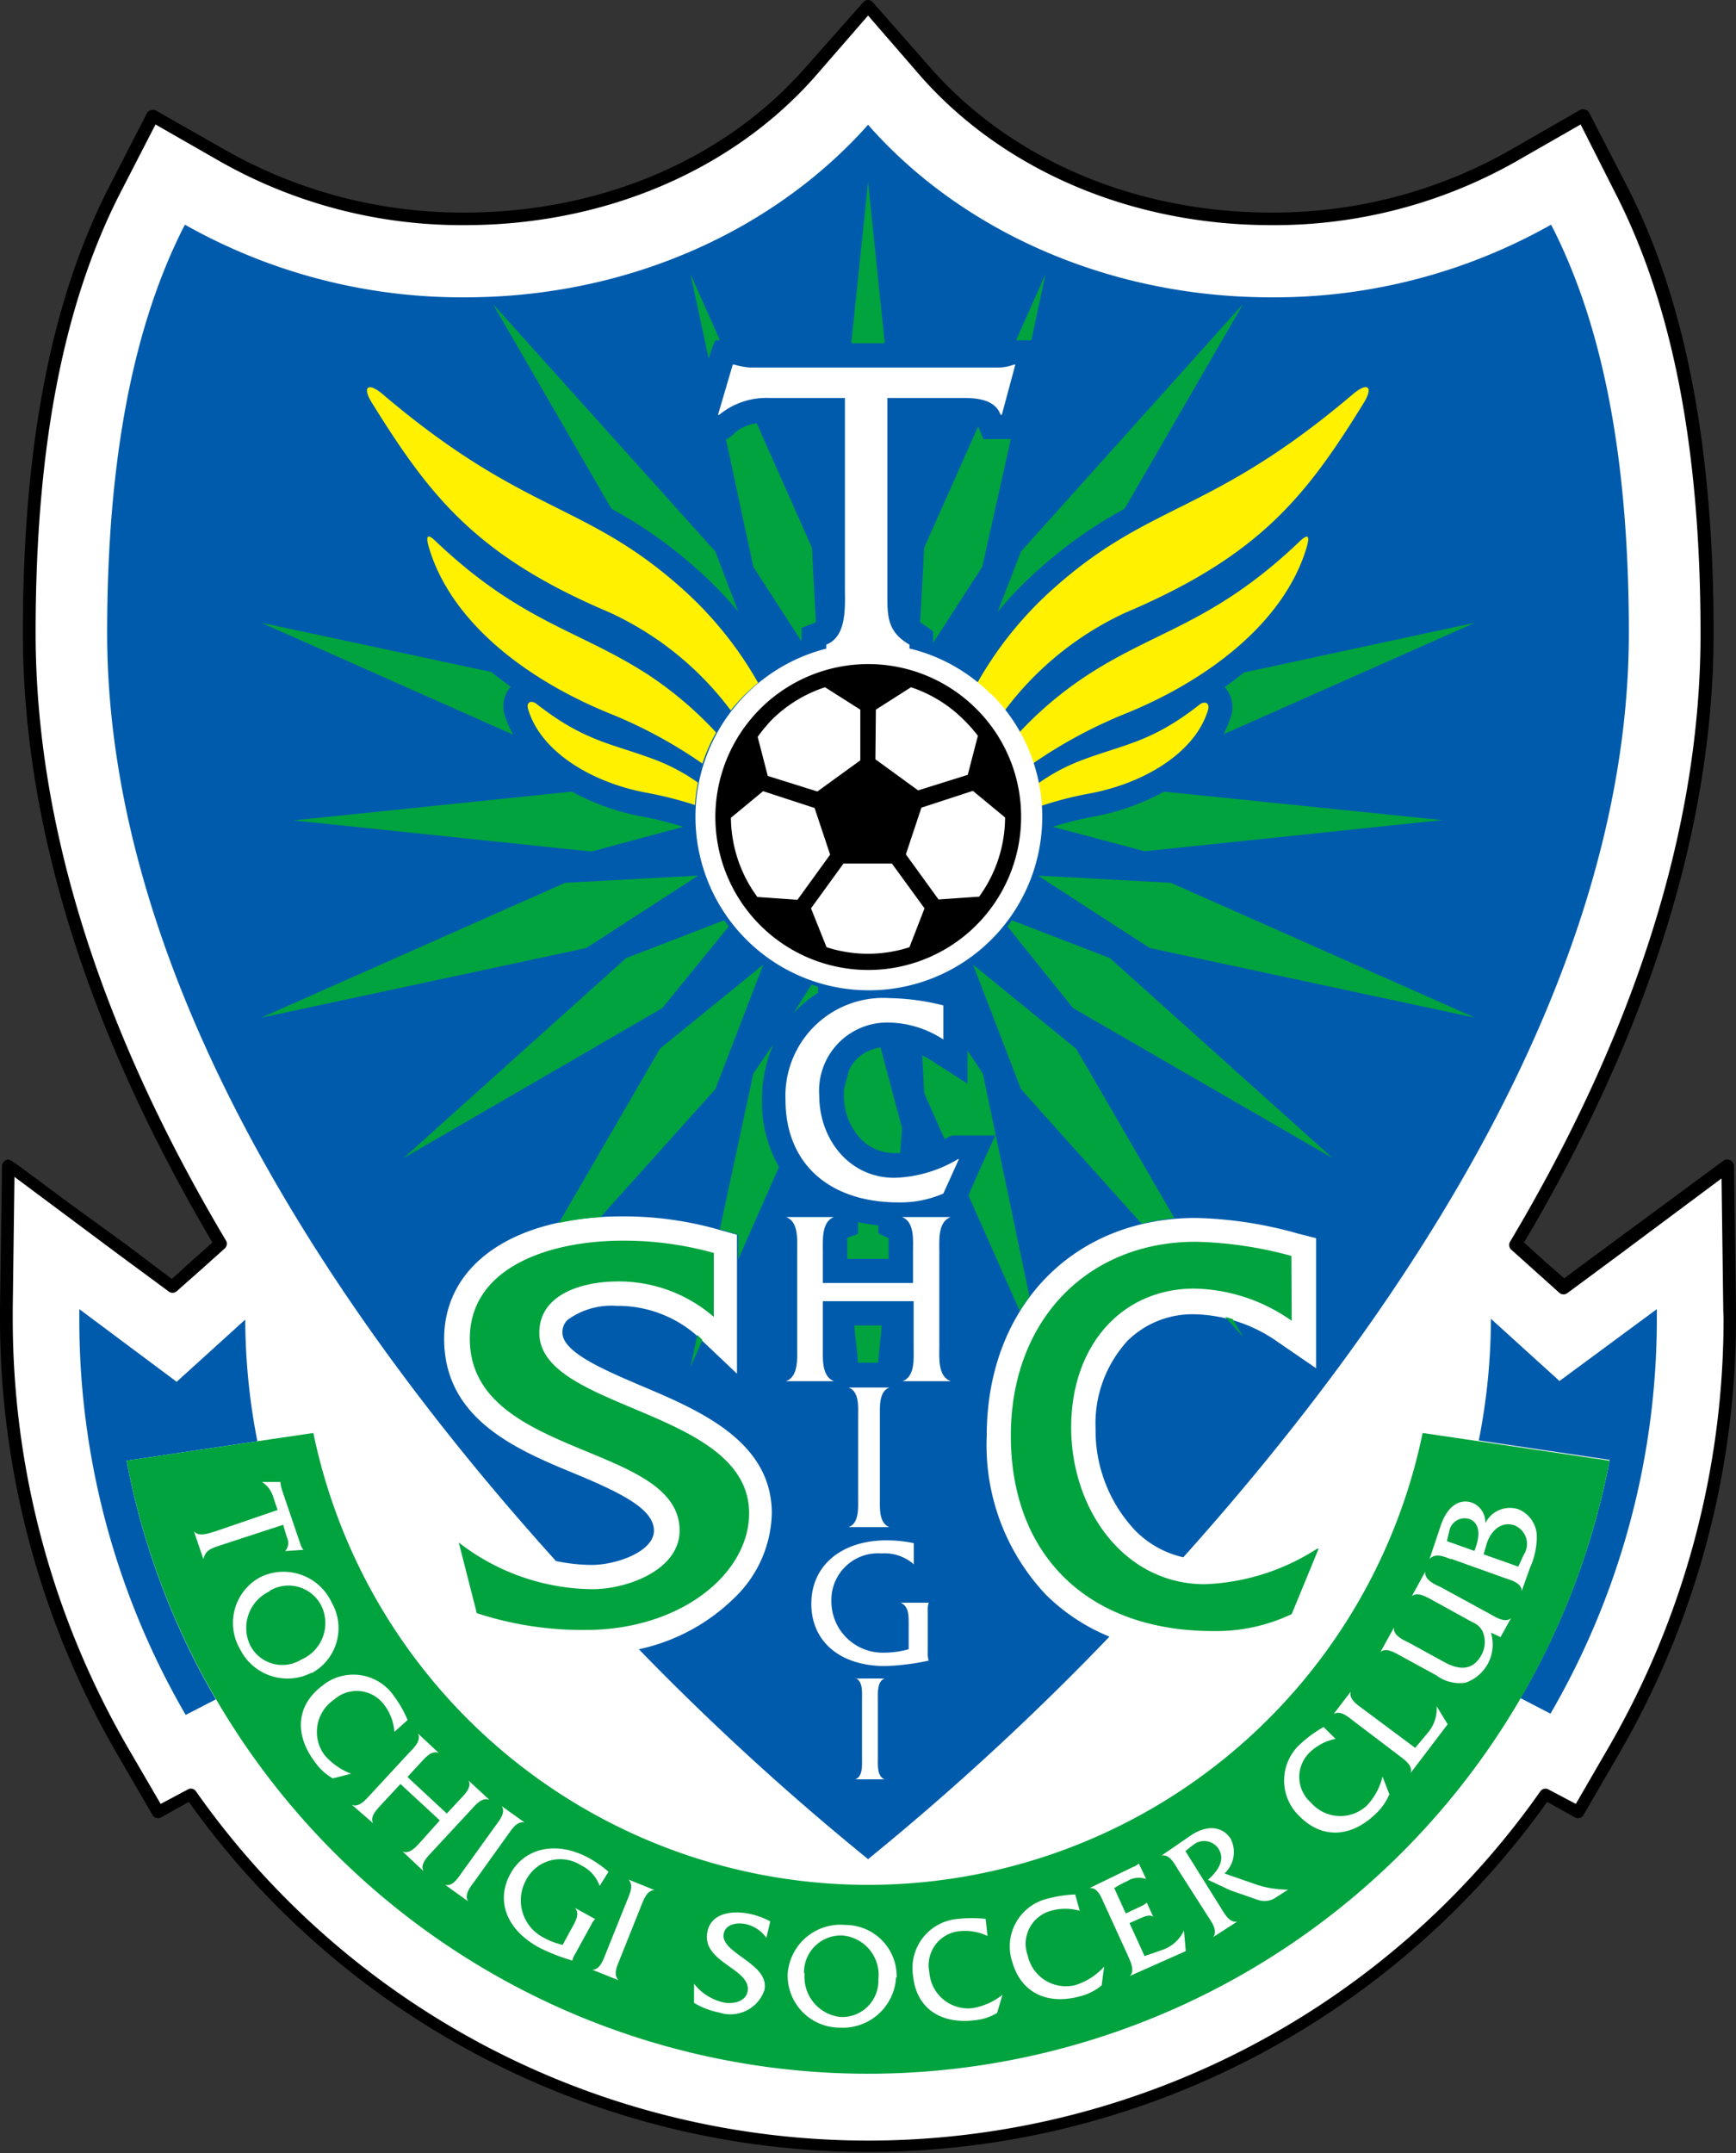 <svg xmlns="http://www.w3.org/2000/svg" viewBox="0 0 111.63 138.39"><rect x="0" y="0" width="111.63" height="138.39" fill="#333333" stroke="none"/><defs><style>.cls-1{fill:#fff;}.cls-2{fill:#005bac;}.cls-3{fill:#00a33e;}.cls-4{fill:#fff100;}</style></defs><g id="レイヤー_2" data-name="レイヤー 2"><g id="レイヤー_1-2" data-name="レイヤー 1"><path d="M111.63,84.17v-.1l-.13-9.13a.41.41,0,0,0-.23-.36.4.4,0,0,0-.42,0L103.5,80l-2.92,2.16L99.26,81,98,79.86c8.09-13.68,12.19-26.86,12.19-39.19,0-12-1.83-21.44-5.58-28.73l-2.42-4.69a.4.4,0,0,0-.24-.2.4.4,0,0,0-.32,0L97,9.71a30.8,30.8,0,0,1-15.28,3.95c-8.68,0-16.64-3.37-21.84-9.25L56.12.14a.41.41,0,0,0-.3-.14.41.41,0,0,0-.31.14L51.73,4.41c-5.2,5.88-13.16,9.25-21.84,9.25A30.83,30.83,0,0,1,14.61,9.71L10,7.09a.4.4,0,0,0-.32,0,.4.4,0,0,0-.24.2L7.05,11.94C3.3,19.23,1.47,28.63,1.47,40.67,1.47,53,5.58,66.18,13.66,79.86L12.37,81,11.05,82.2,8.13,80,4.45,77.33,1.93,75.46c-1.35-1-1.35-1-1.57-.88a.41.41,0,0,0-.23.36L0,84.07v.68a55.82,55.82,0,0,0,7.54,28l2.27,3.91a.4.4,0,0,0,.54.15l1.79-1a53.64,53.64,0,0,0,87.35,0l1.79,1a.4.4,0,0,0,.54-.15l2.27-3.91a55.68,55.68,0,0,0,7.54-28Z"/><path class="cls-1" d="M110.81,84.18v-.1l-.11-8.34-6.71,5-3.19,2.36a.42.42,0,0,1-.52,0l-1.56-1.4-1.54-1.38a.41.41,0,0,1-.08-.51c8.13-13.65,12.25-26.79,12.25-39.06,0-11.91-1.8-21.18-5.49-28.36L101.64,8l-4.21,2.41a31.54,31.54,0,0,1-15.69,4.06C72.83,14.47,64.64,11,59.29,5L55.82,1,52.34,5C47,11,38.81,14.47,29.89,14.47a31.53,31.53,0,0,1-15.68-4.06L10,8,7.78,12.31c-3.7,7.18-5.49,16.45-5.49,28.36,0,12.27,4.11,25.41,12.24,39.06a.4.4,0,0,1-.08.51l-1.54,1.38L11.35,83a.41.41,0,0,1-.51,0l-3.2-2.36-6.71-5C.9,78,.82,84.08.82,84.08v.68a55,55,0,0,0,7.43,27.61l2.08,3.57,1.75-.93a.39.39,0,0,1,.52.12,52.84,52.84,0,0,0,86.45,0,.4.4,0,0,1,.52-.12l1.76.93,2.07-3.57a55,55,0,0,0,7.43-27.61Z"/><path class="cls-2" d="M16.55,92.63a41.06,41.06,0,0,1-.78-7.82l-4.41,4L5.1,84.14v.62a50.49,50.49,0,0,0,6.84,25.46l1.94-1A48,48,0,0,1,8.14,93.88Z"/><path class="cls-2" d="M106.54,84.76c0-.21,0-.42,0-.62l-6.26,4.62-4.41-4a40.27,40.27,0,0,1-.78,7.82l8.42,1.25a48.47,48.47,0,0,1-5.74,15.31l1.93,1A50.5,50.5,0,0,0,106.54,84.76Z"/><path class="cls-3" d="M95.08,92.63l-3.6-.53a36.42,36.42,0,0,1-71.33,0l-3.6.53L8.14,93.88a48,48,0,0,0,5.74,15.31A48.55,48.55,0,0,0,103.5,93.88Z"/><path class="cls-1" d="M14.08,99.35c-.52.18-.87.29-1,.86h0l-.61-1.79h0c.33.39,1,.11,1.38,0l4-1.37-.27-.8a1.73,1.73,0,0,0-.73-1v0l1.18,0v0a2.25,2.25,0,0,0,.06.36l.07.23,1.15,3.38a1.11,1.11,0,0,0,.2.39v0l-1.17.08v0a.8.8,0,0,0,.1-.9L18.21,98Z"/><path class="cls-1" d="M20.05,107.5A3.4,3.4,0,0,1,15.44,106a3.34,3.34,0,0,1,1.31-4.64A3.41,3.41,0,0,1,21.33,103a3.29,3.29,0,0,1-1.28,4.53m-2.72-5.25a2.59,2.59,0,0,0-1.26,3.43,2.32,2.32,0,0,0,3.31.95,2.55,2.55,0,0,0,1.31-3.4A2.36,2.36,0,0,0,17.33,102.25Z"/><path class="cls-1" d="M25.36,111.31a3.23,3.23,0,0,0-.65-1.73,2.19,2.19,0,0,0-3.23-.34,2.5,2.5,0,0,0-.62,3.55A4.25,4.25,0,0,0,22.58,114l0,0-1.18.3a3.45,3.45,0,0,1-1.11-1c-1.38-1.79-1.24-3.67.39-4.92a3.16,3.16,0,0,1,4.66.64,7,7,0,0,1,.87,1.53Z"/><path class="cls-1" d="M25.75,114.66l-1.18,1.27c-.29.32-.81.79-.58,1.25l0,0L22.63,116l0,0c.48.19.91-.36,1.2-.67l2.46-2.66c.3-.31.82-.78.59-1.25l0,0,1.33,1.24,0,0c-.48-.19-.91.36-1.21.68l-.8.87,2.53,2.35.81-.87c.3-.32.82-.79.59-1.25l0,0,1.34,1.24,0,0c-.48-.2-.92.35-1.21.67l-2.46,2.65c-.29.32-.81.79-.57,1.26l0,0L25.89,119v0c.49.19.91-.36,1.21-.68L28.28,117Z"/><path class="cls-1" d="M31.83,117.39c.25-.35.72-.88.43-1.31v0l1.48,1.06,0,0c-.49-.14-.86.47-1.11.82l-2.1,2.93c-.26.35-.71.88-.43,1.31v0l-1.48-1.06,0,0c.49.14.85-.47,1.1-.82Z"/><path class="cls-1" d="M38.56,121.21h0a2.35,2.35,0,0,0-1.21-1.33,2.47,2.47,0,0,0-3.52.95,2.69,2.69,0,0,0,1.1,3.69,4.83,4.83,0,0,0,1.25.48l.66-1.21c.21-.39.43-.8.14-1.16v0l1.29.71,0,0a1.22,1.22,0,0,0-.24.34l-1.06,1.93a1.05,1.05,0,0,0-.16.4,12.45,12.45,0,0,1-2.15-.84c-2.15-1.18-2.77-3.05-1.84-4.74s3-2.14,5.07-1a7.49,7.49,0,0,1,1.24.87Z"/><path class="cls-1" d="M40.31,122.18c.16-.41.48-1,.1-1.38v0l1.68.68v0c-.51,0-.72.67-.88,1.06l-1.34,3.35c-.16.4-.47,1-.1,1.38v0l-1.68-.67v0c.5,0,.71-.66.87-1.06Z"/><path class="cls-1" d="M49.28,124.55a2.2,2.2,0,0,0-1.35-.89c-.54-.11-1.26,0-1.39.61-.26,1.28,3,1.92,2.61,3.65a2.31,2.31,0,0,1-2.9,1.43,5,5,0,0,1-1.62-.62l0-1.23a3.33,3.33,0,0,0,1.9,1.2c.53.11,1.4,0,1.54-.7.29-1.47-3-1.86-2.58-3.85.24-1.18,1.54-1.38,2.69-1.15a5,5,0,0,1,1.35.49Z"/><path class="cls-1" d="M57.62,127.09A3.43,3.43,0,0,1,54,130.32a3.35,3.35,0,0,1-3.35-3.46,3.4,3.4,0,0,1,3.71-3.14,3.3,3.3,0,0,1,3.3,3.37m-5.92-.27A2.59,2.59,0,0,0,54,129.63a2.32,2.32,0,0,0,2.48-2.39,2.54,2.54,0,0,0-2.29-2.84A2.37,2.37,0,0,0,51.7,126.82Z"/><path class="cls-1" d="M63.5,124.43a3.36,3.36,0,0,0-1.82-.31,2.2,2.2,0,0,0-1.92,2.63,2.5,2.5,0,0,0,2.75,2.32,4.2,4.2,0,0,0,1.95-.86h0l-.34,1.16a3.33,3.33,0,0,1-1.4.47c-2.24.29-3.79-.78-4-2.81a3.17,3.17,0,0,1,2.9-3.7,8,8,0,0,1,1.76,0Z"/><path class="cls-1" d="M69.43,122.81a3.32,3.32,0,0,0-1.85,0,2.2,2.2,0,0,0-1.49,2.89,2.51,2.51,0,0,0,3.08,1.88A4.22,4.22,0,0,0,71,126.4h0l-.16,1.2a3.38,3.38,0,0,1-1.3.68c-2.17.63-3.87-.19-4.44-2.16a3.16,3.16,0,0,1,2.3-4.1,8,8,0,0,1,1.74-.26Z"/><path class="cls-1" d="M73.6,125.72l1.15-.4a2.38,2.38,0,0,0,1.38-1.24h0l.12,1.32L72.65,127v0c.37-.36,0-1-.15-1.37L71,122.35c-.18-.4-.42-1.06-.94-1v0L72.84,120a1.06,1.06,0,0,0,.39-.23h0l.47,1h0a1.36,1.36,0,0,0-1.19.12,7,7,0,0,0-.86.46l.74,1.63,1-.47a1.12,1.12,0,0,0,.35-.23h0l.42.92h0c-.25-.19-.61,0-.88.11l-.65.29Z"/><path class="cls-1" d="M76.64,117.92c1.08-.68,2-.49,2.49.25a1.87,1.87,0,0,1-.39,2.24l2.09.73a6.56,6.56,0,0,0,2,.31l-.74.47a1.29,1.29,0,0,1-1.2.19l-1.76-.61-1.46-.68c.59-.5,1.16-1.27.68-2a1.1,1.1,0,0,0-1.61-.25,5.08,5.08,0,0,0-.51.41l2.27,3.63c.24.38.56,1,1.06.89l0,0-1.55,1v0c.32-.41-.12-1-.34-1.34l-1.92-3c-.23-.38-.55-1-1.06-.9v0Z"/><path class="cls-1" d="M85.88,111.76a3.33,3.33,0,0,0-1.64.85,2.19,2.19,0,0,0,.06,3.25,2.5,2.5,0,0,0,3.6.18,4.11,4.11,0,0,0,1-1.86l0,0,.44,1.14a3.58,3.58,0,0,1-.83,1.21c-1.61,1.59-3.49,1.67-4.93.22a3.16,3.16,0,0,1,.08-4.7A7.76,7.76,0,0,1,85.11,111Z"/><path class="cls-1" d="M91.82,111.36a2.38,2.38,0,0,0,.56-1.7l0,0,.71,1.16-2.38,3.13,0,0c.16-.49-.44-.88-.78-1.14l-2.87-2.18c-.35-.27-.87-.74-1.31-.46l0,0,1.11-1.45,0,0c-.15.49.45.87.8,1.13L91,112.34Z"/><path class="cls-1" d="M95.87,104.93a2.6,2.6,0,0,1-1.63,3.22,2.52,2.52,0,0,1-1.89-.48l-2.24-1.22c-.38-.21-1-.6-1.35-.26l0,0,.88-1.59h0c-.07.51.57.79,1,1l2.24,1.23c1.12.61,1.89.42,2.37-.44a1.73,1.73,0,0,0,.08-1.55,1.25,1.25,0,0,0-.67-.59l-2.52-1.39c-.38-.2-1-.59-1.36-.26h0l.87-1.59h0c-.07.52.57.8,1,1l3.17,1.73c.37.21,1,.6,1.35.25l0,0-.68,1.23Z"/><path class="cls-1" d="M93.3,100.21c-.4-.14-1-.44-1.38,0h0L92.66,98c.42-1.19,1.18-1.7,2-1.42a1.35,1.35,0,0,1,.85,1.32,1.76,1.76,0,0,1,2.12-.9,1.91,1.91,0,0,1,1.19,1.65,4.86,4.86,0,0,1-.44,2.12l-.53,1.49h0c0-.52-.68-.7-1.1-.84l-3.4-1.22m4.63-.27a1.28,1.28,0,0,0-.59-1.89c-.88-.31-1.56.4-1.8,1.21l-.19.65,2.23.79.35-.76m-3.07-.54c.21-.59.31-1.5-.43-1.76a1,1,0,0,0-1.29.8l-.15.62,1.77.63Z"/><path class="cls-2" d="M63.45,92.28c0-8.26,5.53-14,13.45-14a26.07,26.07,0,0,1,6.55,1l1.18.3v8.36l-2.45-1.68a9.64,9.64,0,0,0-5.38-1.79,5.93,5.93,0,0,0-4.29,1.7,7.86,7.86,0,0,0-2.06,5.65A9.36,9.36,0,0,0,73,98.37a6.28,6.28,0,0,0,3.09,1.72c13.45-15,28.65-36.84,28.65-59.42,0-11.58-1.79-20-5-26.23a36.2,36.2,0,0,1-18,4.67c-10.57,0-20-4.35-25.92-11.09-6,6.74-15.36,11.09-25.93,11.09a36.23,36.23,0,0,1-18-4.67c-3.18,6.18-5,14.65-5,26.23,0,22.7,15.36,44.71,28.86,59.66a11.48,11.48,0,0,0,2.3.25c1.61,0,4-.87,4-2.2s-1.89-2.34-5-3.63c-3.79-1.56-8.49-3.51-8.49-8.7,0-4.78,4.48-7.87,11.41-7.87a22.21,22.21,0,0,1,6.28.86l1.14.32v8.93l-2.65-2.51a7.7,7.7,0,0,0-5.08-1.85,4.78,4.78,0,0,0-3.16.9,1.06,1.06,0,0,0-.33.83c0,1.25,2.67,2.38,5,3.38,3.77,1.59,8.46,3.57,8.46,8.22a7.77,7.77,0,0,1-2.44,5.47A12.48,12.48,0,0,1,41.08,106a169.12,169.12,0,0,0,14.74,13.49,172.09,172.09,0,0,0,15.52-14.3,12.59,12.59,0,0,1-4.07-2.68A14,14,0,0,1,63.45,92.28Z"/><polygon class="cls-3" points="55.82 11.69 54.74 22.06 56.89 22.06 55.82 11.69"/><path class="cls-3" d="M51.54,40.35l.92-.35-.25-4.79-3.55-8a2.55,2.55,0,0,0-1.38.59,3.06,3.06,0,0,1-.53.42h-.07l1.76,8.21,3.1,4.79Z"/><path class="cls-3" d="M45.59,23A6.32,6.32,0,0,1,46,21.87h.29L44.4,17.61l1.17,5.44Z"/><path class="cls-3" d="M31.69,19.53,39.32,32.7a28.83,28.83,0,0,1,5.49,3.87,25.43,25.43,0,0,1,2.66,2.74L46,35.45Z"/><polygon class="cls-3" points="67.23 17.61 65.34 21.87 66.32 21.87 67.23 17.61"/><path class="cls-3" d="M60,40.62v.7l3.16-4.89L65,28.22H64.3s-1.06,0-1.07,0l-.33-.82L59.43,35.2,59.17,40l.09.06S60,40.53,60,40.62Z"/><path class="cls-3" d="M79.17,46a7.82,7.82,0,0,1-.49,1.19l16.17-7.17L80,43.22c-.4.32-.82.64-1.25.94A1.94,1.94,0,0,1,79.17,46Z"/><path class="cls-3" d="M74.86,50.88a15.19,15.19,0,0,1-4.51,1.6,22.79,22.79,0,0,0-2.65.66l5.9,1.57,19.15-2Z"/><path class="cls-3" d="M64.15,39.33a24.81,24.81,0,0,1,2.67-2.76,28.83,28.83,0,0,1,5.49-3.87l7.63-13.17L65.65,35.45Z"/><path class="cls-3" d="M32.46,46a1.94,1.94,0,0,1,.38-1.87c-.43-.3-.85-.62-1.25-.94l-14.8-3.17L33,47.22A7,7,0,0,1,32.46,46Z"/><path class="cls-3" d="M79.27,84.78l-.49-.14,1.16,1.29Z"/><path class="cls-3" d="M62.57,62l3.08,8,7.76,8.65a15.74,15.74,0,0,1,2.11-.36L69.21,67.42Z"/><path class="cls-3" d="M65.07,59.15l-.29.39L69,64.79,85.7,74.44,71.37,61.58Z"/><path class="cls-3" d="M62.21,67.52v2.13l-2.39-1.53c-.17-.11-.35-.2-.52-.29l.13,2.43,1.3,2.93.07,0a3.09,3.09,0,0,1,.41-.21H64l-1,2.19-.66,1.51s0,.1-.07.14l3.3,7.44c.19-.32.41-.62.63-.92L63.2,69Z"/><polygon class="cls-3" points="66.75 56.28 73.93 60.93 94.85 65.41 75.29 56.74 66.75 56.28"/><path class="cls-3" d="M56.48,79.26v-.5a13.06,13.06,0,0,1-1.3-.21v.75l-.7.26c0,.2,0,.49,0,.66v.53l0,.16h2.66l0-.46v-.26c0-.17,0-.43,0-.62A4.85,4.85,0,0,1,56.48,79.26Z"/><polygon class="cls-3" points="55.18 87.58 56.46 87.58 56.7 85.19 54.93 85.19 55.18 87.58"/><path class="cls-3" d="M55.1,68.06a2.65,2.65,0,0,0-.5.72L54.27,70c0,.13,0,.25,0,.38a4,4,0,0,0,1.1,2.84,3,3,0,0,0,2.18.89l.33,0L58,72.49l-1.38-5.17A2.7,2.7,0,0,0,55.1,68.06Z"/><path class="cls-3" d="M46,70l3.08-8-6.64,5.4L35.94,78.6a17.91,17.91,0,0,1,2.67-.37Z"/><path class="cls-3" d="M40.26,61.58,25.94,74.44l16.65-9.65,4.27-5.25c-.1-.13-.21-.26-.3-.39Z"/><polygon class="cls-3" points="44.89 56.28 36.34 56.74 16.79 65.41 37.7 60.93 44.89 56.28"/><path class="cls-3" d="M43.93,53.14a23.12,23.12,0,0,0-2.64-.66,15,15,0,0,1-4.51-1.6l-17.9,1.85,19.15,2Z"/><path class="cls-3" d="M51,65.15a7.08,7.08,0,0,1,1.6-1.33l0-.4-.42-.13Z"/><polygon class="cls-3" points="44.4 87.86 45.17 86.12 44.84 85.8 44.4 87.86"/><path class="cls-3" d="M47.47,79.36v1.58L50.09,75A8.33,8.33,0,0,1,49,70.69a8.82,8.82,0,0,1,.74-3.59L48.44,69,46.29,79h0Z"/><path class="cls-3" d="M45.9,84.64a9.33,9.33,0,0,0-6.16-2.28c-2.24,0-5.06.79-5.06,3.3,0,5,13.49,4.89,13.49,11.6,0,3.88-4.39,7.5-10.51,7.5a21.83,21.83,0,0,1-7-1.08L29.5,99.14a14.22,14.22,0,0,0,8.59,3c2.24,0,5.61-1.23,5.61-3.77,0-5.65-13.49-4.64-13.49-12.33,0-4.56,5.06-6.3,9.84-6.3a21.38,21.38,0,0,1,5.85.79Z"/><path class="cls-3" d="M83.06,84.89a11.21,11.21,0,0,0-6.26-2.07c-4.67,0-7.92,3.66-7.92,8.92s3.39,10.08,8.6,10.08a14.27,14.27,0,0,0,7.21-2.28h.1l-1.73,4.2A11.28,11.28,0,0,1,78,104.83C70,104.83,65,100,65,92.28c0-7.5,5-12.47,11.88-12.47a25.2,25.2,0,0,1,6.16.91Z"/><path class="cls-4" d="M64.62,45.65a20.32,20.32,0,0,1,7.79-6.29C81,35.71,84,31.89,87.72,25.85c.6-1,.22-1.31-.72-.52-9.1,7.73-12.94,6.9-19.15,12.4a23.79,23.79,0,0,0-5,6.15c.28.23.56.47.82.73A11.1,11.1,0,0,1,64.62,45.65Z"/><path class="cls-4" d="M72.24,45.92C77.7,43.73,82.55,40,84,35.25c.23-.77.16-1-.4-.48C78.13,40,74.46,40.46,70,43.34a23.82,23.82,0,0,0-4.44,3.72,11.56,11.56,0,0,1,.88,2A30.46,30.46,0,0,1,72.24,45.92Z"/><path class="cls-4" d="M70.06,51c3.33-.61,6.76-2.52,7.62-5.37.13-.46-.21-.6-.55-.34-3.12,2.45-4.84,2.53-7.68,3.61a12.43,12.43,0,0,0-2.69,1.45,9.91,9.91,0,0,1,.18,1.45A23,23,0,0,1,70.06,51Z"/><path class="cls-4" d="M48.75,43.89a23.84,23.84,0,0,0-5-6.16c-6.21-5.5-10.05-4.67-19.15-12.4-.94-.79-1.31-.46-.71.52,3.73,6,6.68,9.86,15.3,13.51a20.3,20.3,0,0,1,7.8,6.3A11.58,11.58,0,0,1,48.75,43.89Z"/><path class="cls-4" d="M41.64,43.34C37.17,40.46,33.5,40,28,34.77c-.56-.54-.63-.29-.4.48,1.45,4.78,6.3,8.48,11.76,10.67a30,30,0,0,1,5.81,3.16,10.64,10.64,0,0,1,.88-2A23.81,23.81,0,0,0,41.64,43.34Z"/><path class="cls-4" d="M42.18,48.85c-2.84-1.08-4.55-1.16-7.68-3.61-.34-.26-.68-.12-.54.34.85,2.85,4.28,4.76,7.61,5.37a24.53,24.53,0,0,1,3.12.79,11.34,11.34,0,0,1,.19-1.44A12.28,12.28,0,0,0,42.18,48.85Z"/><path class="cls-1" d="M57.52,75.7c-2.93,0-4.84-2.5-4.84-5.29a4.38,4.38,0,0,1,4.45-4.69,6.61,6.61,0,0,1,3.53,1.09V64.62a15.1,15.1,0,0,0-3.47-.47,6.29,6.29,0,0,0-6.68,6.54c0,4.07,2.78,6.59,7.27,6.59a6.92,6.92,0,0,0,2.88-.57l1-2.21h-.06A8.46,8.46,0,0,1,57.52,75.7Z"/><path class="cls-1" d="M58,78.22c.82.31.71,1.49.71,2.24v2H52.91v-2c0-.75-.09-1.93.71-2.24v0H50.55v0c.82.31.71,1.49.71,2.22v6.12c0,.72.1,1.9-.71,2.21v0h3.07v0c-.8-.31-.71-1.49-.71-2.21V83.63h5.84v2.93c0,.72.11,1.9-.71,2.21v0h3.09v0c-.83-.31-.73-1.49-.73-2.21V80.44c0-.73-.1-1.91.73-2.22v0H58Z"/><path class="cls-1" d="M54.57,98.15v0h2.61v0c-.68-.27-.6-1.27-.6-1.89V91.08c0-.62-.08-1.64.6-1.9v0H54.57v0c.7.26.61,1.26.61,1.9v5.18C55.18,96.88,55.26,97.9,54.57,98.15Z"/><path class="cls-1" d="M57.89,103c.53.21.54.78.54,1.32V106a6,6,0,0,1-1.63.22,3.3,3.3,0,0,1-3.34-3.31,3,3,0,0,1,3.22-3.07,2.85,2.85,0,0,1,2.08.7h0V99.18A8.69,8.69,0,0,0,57,99c-2.83,0-4.83,1.57-4.83,4.08,0,2.35,1.76,4,4.76,4a15.54,15.54,0,0,0,2.79-.35,1.35,1.35,0,0,1-.06-.53v-2.69a1.35,1.35,0,0,1,.06-.5v0H57.89Z"/><path class="cls-1" d="M55,107.85c.5.19.43.92.43,1.38V113c0,.45.06,1.18-.43,1.36v0h1.88v0c-.49-.19-.43-.91-.43-1.36v-3.74c0-.45-.06-1.19.43-1.38v0H55Z"/><path class="cls-1" d="M63.71,44.61a11,11,0,0,0-5.23-2.93v-.25C57,40.58,57.06,39.52,57.06,38V25.58H62c.9,0,2,.13,2.34,1.08h.08l.87-3.23h-.08a3.08,3.08,0,0,1-1.25.19H48.2a5,5,0,0,1-1-.19h-.08l-.95,3.23h.08a4.76,4.76,0,0,1,3.24-1.08h4.84V37.7c0,1.23.16,3.21-1.2,3.73v.26a11.15,11.15,0,1,0,10.62,2.92Z"/><path d="M62.77,45.55a9.83,9.83,0,1,0,2.89,7A9.75,9.75,0,0,0,62.77,45.55Zm-6.45.06,2.26-1.44A8.67,8.67,0,0,1,62,46.29a9.41,9.41,0,0,1,.88,1l-.65,2.51-3.19,1-2.75-2Zm-6.72.68a8.74,8.74,0,0,1,3.45-2.12l2.27,1.44v3.26l-2.76,2-3.19-1-.65-2.51A10.65,10.65,0,0,1,49.6,46.29Zm-.9,11.36A8.71,8.71,0,0,1,47,52.56l2.07-1.71,3.31,1.08,1,3-2.1,2.9Zm9.78,3.23a8.67,8.67,0,0,1-5.33,0l-1-2.5,2.09-2.88h3.11l2.1,2.88Zm1.87-3.07-2.1-2.9,1-3,3.31-1.08,2.07,1.71a8.71,8.71,0,0,1-1.67,5.09Z"/></g></g></svg>